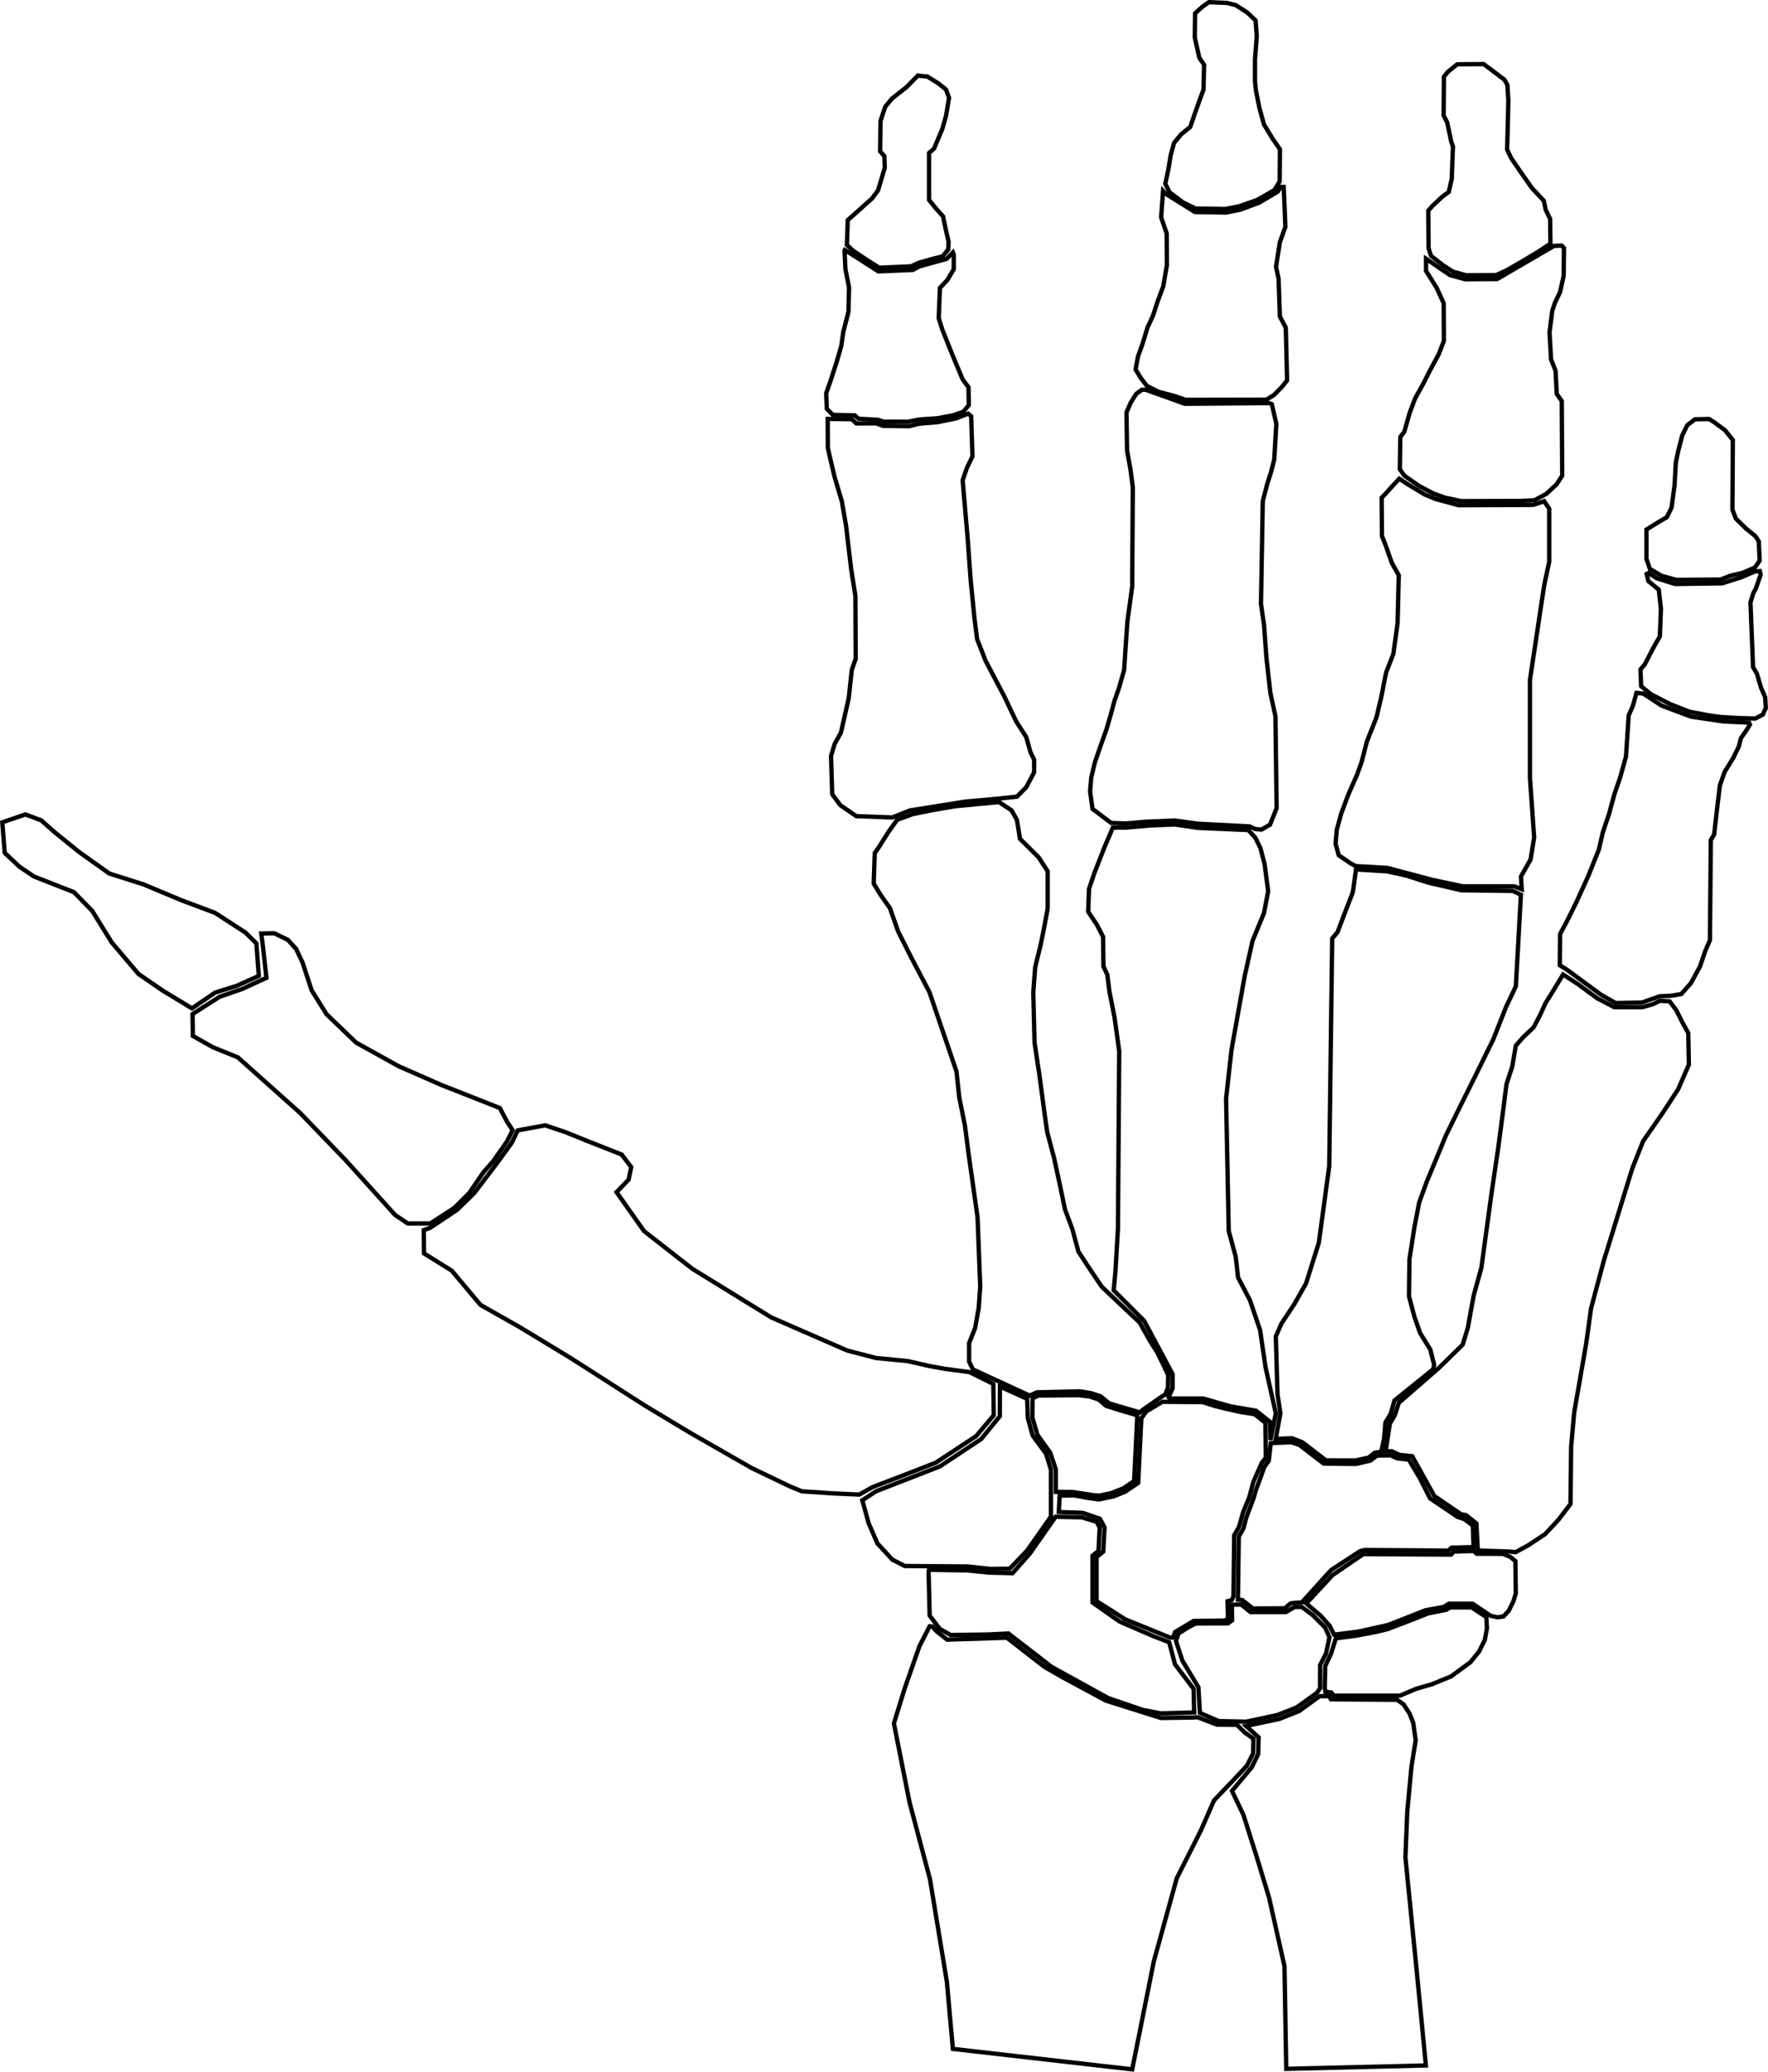 <?xml version="1.0" encoding="UTF-8" standalone="no"?>
<!-- Created with Inkscape (http://www.inkscape.org/) -->

<svg
   xmlns:dc="http://purl.org/dc/elements/1.1/"
   xmlns:cc="http://creativecommons.org/ns#"
   xmlns:rdf="http://www.w3.org/1999/02/22-rdf-syntax-ns#"
   xmlns:svg="http://www.w3.org/2000/svg"
   xmlns="http://www.w3.org/2000/svg"
   xmlns:sodipodi="http://sodipodi.sourceforge.net/DTD/sodipodi-0.dtd"
   xmlns:inkscape="http://www.inkscape.org/namespaces/inkscape"
   width="329.73"
   height="386.26"
   viewBox="0 0 329.73 386.26"
   version="1.1"
   id="svg8"
   inkscape:version="0.92.4 (5da689c313, 2019-01-14)"
   sodipodi:docname="skeleton hand anatomy.svg">
  <defs
     id="defs2" />
  <sodipodi:namedview
     id="base"
     pagecolor="#ffffff"
     bordercolor="#666666"
     borderopacity="1.0"
     inkscape:pageopacity="0.0"
     inkscape:pageshadow="2"
     inkscape:zoom="1"
     inkscape:cx="12.406432"
     inkscape:cy="131.27085"
     inkscape:document-units="px"
     inkscape:current-layer="layer1"
     showgrid="false"
     inkscape:window-width="1366"
     inkscape:window-height="705"
     inkscape:window-x="-8"
     inkscape:window-y="-8"
     inkscape:window-maximized="1"
     units="px"
     fit-margin-top="0"
     fit-margin-left="0"
     fit-margin-right="0"
     fit-margin-bottom="0" />
  <g
     inkscape:label="Layer 1"
     inkscape:groupmode="layer"
     id="layer1"
     transform="translate(-6.339,-206.418)">
    <path
       style="fill:none;stroke:#000000;stroke-width:0.808px;stroke-linecap:butt;stroke-linejoin:miter;stroke-opacity:1"
       d="m 167.158,486.128 1.178,4.27 1.627,3.77 2.806,3.043 2.301,1.181 11.784,0.087 4.153,0.454 3.648,-0.04 3.255,-3.407 2.75,-3.906 1.683,-2.407 v -8.721 l -0.898,-2.953 -2.525,-3.452 -0.898,-3.27 -0.113,-3.543 -5.082,-2.302 -0.025,5.527 -3.479,4.27 -7.688,5.087 -11.897,4.633 z"
       id="path27"
       inkscape:connector-curvature="0"
       sodipodi:nodetypes="cccccccccccccccccccccc" />
    <path
       style="fill:none;stroke:#000000;stroke-width:0.808px;stroke-linecap:butt;stroke-linejoin:miter;stroke-opacity:1"
       d="m 179.521,499.469 0.198,8.158 1.865,2.473 2.063,1.156 6.984,-0.097 3.77,-0.193 8.054,6.229 10.55,5.814 6.509,2.226 3.311,0.636 6.229,-0.182 -0.113,-4.406 -3.479,-4.588 -1.066,-4.088 -2.974,-1.136 -6.285,-2.725 -5.05,-3.543 v -8.721 l 1.122,-0.908 0.224,-4.361 -0.565,-1.06 -2.778,-0.835 -4.881,-0.111 -4.821,6.89 -3.211,3.632 -4.451,-0.111 -3.928,-0.408 -7.211,-0.113 z"
       id="path29"
       inkscape:connector-curvature="0"
       sodipodi:nodetypes="ccccccccccccccccccccccccccccc" />
    <path
       style="fill:none;stroke:#000000;stroke-width:0.808px;stroke-linecap:butt;stroke-linejoin:miter;stroke-opacity:1"
       d="m 179.719,509.619 -1.905,3.726 -2.744,7.85 -2.02,6.541 2.918,14.717 3.816,14.354 3.142,19.077 1.122,12.537 33.445,3.815 4.04,-20.167 4.265,-15.443 4.489,-8.903 2.469,-5.632 3.816,-3.997 2.301,-2.453 1.178,-2.317 0.055,-2.725 -1.627,-1.181 -1.459,-1.408 -3.704,-0.04 -3.648,-1.386 v 0 l -0.827,0.055 -6.019,0.087 -10.241,-3.236 -8.165,-4.395 -3.311,-1.908 -6.986,-5.428 -11.139,0.363 -1.992,-1.59 -0.786,-0.863 -0.365,-0.061 z"
       id="path31"
       inkscape:connector-curvature="0"
       sodipodi:nodetypes="ccccccccccccccccccccccccccccccccc" />
    <path
       style="fill:none;stroke:#000000;stroke-width:0.808px;stroke-linecap:butt;stroke-linejoin:miter;stroke-opacity:1"
       d="m 236.104,540.324 2.143,4.497 2.46,7.773 2.301,7.58 2.88,12.802 0.337,19.168 26.038,-0.636 -1.683,-17.351 -2.132,-21.439 0.337,-8.449 0.786,-8.449 0.786,-4.906 -0.449,-3.27 -0.673,-1.726 -1.122,-1.726 -1.214,-0.858 -12.34,-0.097 -0.357,-0.578 h -1.746 l -3.809,2.762 -3.69,1.477 -6.23,1.317 2.341,2.12 -0.079,3.115 -1.19,2.441 z"
       id="path33"
       inkscape:connector-curvature="0" />
    <path
       style="fill:none;stroke:#000000;stroke-width:0.808px;stroke-linecap:butt;stroke-linejoin:miter;stroke-opacity:1"
       d="m 230.12,525.782 3.507,1.522 5.135,0.113 5.808,-1.249 3.591,-1.408 3.788,-2.725 0.583,-0.853 v -4.304 l 1.111,-2.184 0.635,-3.019 -0.794,-1.799 -2.301,-2.312 -2.063,-1.542 -1.323,7.9e-4 -1.627,0.954 h -6.622 l -1.74,-1.408 -1.74,0.04 0.055,2.907 -0.758,0.569 -6.032,0.025 -1.403,0.727 -1.796,1.136 -0.477,1.408 1.207,3.689 2.974,4.918 z"
       id="path35"
       inkscape:connector-curvature="0"
       sodipodi:nodetypes="ccccccccccccccccccccccccccc" />
    <path
       style="fill:none;stroke:#000000;stroke-width:0.808px;stroke-linecap:butt;stroke-linejoin:miter;stroke-opacity:1"
       d="m 253.408,521.103 0.113,0.773 1.094,0.087 0.477,0.59 h 12.345 l 3.03,-1.272 2.974,-0.863 3.535,-1.453 3.591,-2.635 1.627,-1.998 1.066,-2.18 0.393,-2.135 -0.113,-2.09 -2.75,-1.817 h -3.984 l -0.786,0.454 v 0 l -3.255,0.636 -3.928,1.544 -3.704,1.408 -2.245,0.545 -3.591,0.682 -3.816,0.499 -0.889,2.811 -1.111,2.377 z"
       id="path37"
       inkscape:connector-curvature="0"
       sodipodi:nodetypes="cccccccccccccccccccccccccc" />
    <path
       style="fill:none;stroke:#000000;stroke-width:0.808px;stroke-linecap:butt;stroke-linejoin:miter;stroke-opacity:1"
       d="m 249.952,505.379 2.698,2.281 1.667,1.895 0.833,1.638 4.523,-0.577 5.515,-1.221 7.023,-2.762 3.373,-0.61 0.992,-0.61 h 4.404 l 3.333,2.248 1.27,0.289 1.151,-0.161 0.992,-1.06 0.873,-1.799 0.437,-1.413 -0.079,-6.038 -0.913,-0.771 -1.389,-0.577 -4.92,-0.03 -0.551,-0.521 -3.76,0.136 -0.449,0.545 -16.386,-0.087 -5.724,3.906 z"
       id="path39"
       inkscape:connector-curvature="0" />
    <path
       style="fill:none;stroke:#000000;stroke-width:0.808px;stroke-linecap:butt;stroke-linejoin:miter;stroke-opacity:1"
       d="m 203.964,485.273 v 0 l -0.159,3.051 4.484,0.161 3.174,1.092 0.873,1.606 -0.238,4.529 -1.254,1.001 v 8.221 l 5.359,3.407 8.333,3.384 h 0.589 l 0.365,-1.022 3.451,-2.067 5.834,-0.079 0.595,-0.353 -0.099,-3.244 0.794,-0.224 0.317,-0.674 0.135,-11.393 0.898,-1.59 0.786,-2.771 1.122,-2.725 0.786,-2.907 1.515,-3.452 0.786,-1.045 -0.075,-6.492 -2.024,-1.606 -2.54,-0.386 -2.738,-0.611 -2.182,-0.546 -2.222,-0.706 -7.499,-0.061 -3.016,1.799 -0.913,1.285 -0.595,12.045 -2.42,1.638 -2.063,0.835 -2.857,0.611 -2.222,-0.321 -2.381,-0.45 z"
       id="path41"
       inkscape:connector-curvature="0"
       sodipodi:nodetypes="cccccccccccccccccccccccccccccccccccccccccc" />
    <path
       style="fill:none;stroke:#000000;stroke-width:0.808px;stroke-linecap:butt;stroke-linejoin:miter;stroke-opacity:1"
       d="m 242.969,478.753 -0.833,1.188 -1.627,4.464 -0.357,1.285 -1.389,3.694 -0.516,1.991 -0.873,1.51 -0.159,11.788 0.794,0.061 1.984,1.574 5.952,-0.03 1.058,-0.899 0.887,-0.13 1.23,-0.061 4.325,-4.786 1.145,-1.26 5.403,-3.526 0.864,-0.208 15.603,0.111 0.595,-0.546 4.107,-0.097 -0.144,-4.024 -1.627,-1.226 -1.178,-0.364 -5.165,-3.475 -1.905,-3.758 -2.063,-3.469 -2.222,-0.256 -1.151,-0.546 -2.579,0.061 -1.23,0.931 -2.698,0.611 -5.992,-0.061 -4.523,-3.469 -1.508,-0.514 -3.849,0.16 z"
       id="path43"
       inkscape:connector-curvature="0"
       sodipodi:nodetypes="ccccccccccccccccccccccccccccccccccccc" />
    <path
       style="fill:none;stroke:#000000;stroke-width:0.808px;stroke-linecap:butt;stroke-linejoin:miter;stroke-opacity:1"
       d="m 198.924,467.11 -0.04,3.645 0.952,3.212 2.381,3.308 1.032,3.116 v 4.175 l 3.135,0.03 3.968,0.61 1.071,0.061 2.103,-0.45 2.301,-0.899 2.024,-1.381 0.595,-12.237 -1.627,-0.483 -1.548,-0.45 -2.659,-0.836 -1.389,-1.188 -1.746,-0.577 -1.944,-0.225 -7.499,0.061 z"
       id="path45"
       inkscape:connector-curvature="0" />
    <path
       id="path53"
       style="fill:none;stroke:#000000;stroke-width:0.808px;stroke-linecap:butt;stroke-linejoin:miter;stroke-opacity:1"
       d="m 297.851,388.107 -1.459,2.407 -1.852,2.998 -1.01,2.226 -1.178,2.226 -1.964,1.862 -1.347,1.544 -0.673,3.906 -1.066,3.27 -0.729,5.678 -0.786,5.996 -1.291,8.767 -1.887,13.826 -1.428,5.139 -1.111,6.103 -0.952,3.083 -4.404,4.304 -7.499,6.52 -0.754,2.345 -0.913,1.542 -0.794,5.171 1.151,-0.03 1.428,0.674 2.381,0.258 4.127,7.419 5,3.405 0.913,0.161 1.944,1.542 0.238,4.85 0.397,0.224 5.357,0.16 1.309,0.128 2.301,-1.253 3.214,-2.12 2.5,-2.698 2.222,-2.923 0.119,-10.663 0.574,-6.421 1.347,-7.722 0.898,-5.178 0.898,-6.495 2.413,-8.994 2.694,-8.721 2.581,-8.358 2.02,-5.087 3.591,-5.178 2.918,-4.451 2.02,-4.633 -0.113,-5.905 -1.01,-1.817 -1.235,-2.453 -1.235,-1.635 -1.796,-0.087 -1.347,0.636 -1.908,0.545 h -5.275 l -3.142,-1.635 -3.591,-2.635 z m -38.614,-19.584 -0.595,4.24 -1.627,4.208 -1.23,3.244 -0.992,1.188 -0.555,42.461 -1.944,14.26 -2.381,7.58 -2.143,3.79 -2.46,3.726 -1.032,2.377 0.317,10.792 0.535,3.525 -0.87,4.769 3.03,-0.113 1.967,0.764 4.385,3.372 5.436,0.005 2.48,-0.514 1.151,-0.916 1.22,-0.202 0.533,-2.362 0.253,-3.089 0.982,-1.59 0.701,-2.498 4.227,-3.411 3.016,-2.441 0.159,-0.835 -0.714,-2.826 -1.905,-3.083 -1.032,-2.955 -1.032,-3.854 0.079,-6.937 0.952,-6.103 0.873,-4.497 1.428,-3.918 1.825,-4.368 1.746,-4.24 2.46,-5.011 3.095,-6.231 3.254,-6.616 2.381,-6.038 1.825,-3.854 0.555,-9.828 0.397,-7.259 -1.508,-0.705 -9.602,-0.128 c 0,0 -5.238,-1.22 -5.635,-1.285 -0.397,-0.061 -4.047,-1.285 -4.523,-1.413 -0.476,-0.128 -3.73,-0.835 -3.73,-0.835 z m -45.354,-7.805 -1.587,3.726 -1.905,4.882 -0.952,2.826 -0.159,4.24 1.667,2.505 1.111,2.184 0.079,5.524 0.714,1.542 0.397,3.148 0.952,4.818 0.873,6.295 -0.238,33.146 -0.476,8.03 -0.317,3.405 5.674,5.685 5.317,9.957 v 2.634 l -0.754,1.638 0.198,0.258 h 6.269 l 5.158,1.477 4.682,0.803 2.607,2.064 0.084,3.407 v 0 l 0.999,-4.988 -1.905,-8.544 -1.032,-7.002 -1.905,-5.589 -2.191,-4.174 -0.449,-3.906 -1.291,-4.769 -0.505,-24.664 1.01,-9.084 2.469,-13.808 1.459,-6.541 2.132,-5.178 0.786,-4.088 -0.673,-5.087 -0.786,-2.998 -0.954,-1.908 -1.291,-1.408 -9.427,-0.408 -4.321,-0.636 -4.433,0.182 -4.658,0.408 z m -40.235,-1.445 -1.627,2.28 -1.865,2.955 -0.675,0.931 -0.198,5.717 1.23,2.023 1.807,2.572 1.515,4.315 2.469,4.906 3.367,6.405 2.806,8.221 2.245,6.586 0.505,4.769 1.066,5.314 0.729,5.587 1.627,11.492 0.505,12.9 -0.281,3.997 -0.673,3.77 -1.122,2.816 v 3.452 l 0.701,1.454 10.578,4.883 1.403,-0.613 7.94,-0.182 2.02,0.318 1.852,0.589 1.627,1.34 5.724,1.681 0.645,-0.545 3.202,-2.243 0.873,-0.546 0.516,-1.253 0.04,-2.377 -0.873,-1.863 -1.151,-2.345 -1.349,-2.12 -1.944,-3.469 -2.976,-2.794 -4.127,-3.918 -2.778,-4.143 -1.547,-2.377 -1.111,-4.143 -1.389,-3.726 -0.992,-4.753 -1.071,-4.946 -1.23,-4.593 -0.516,-3.565 -0.913,-6.873 -0.952,-6.36 -0.238,-9.346 0.357,-4.721 1.032,-4.208 0.563,-2.777 0.729,-3.906 v -6.995 l -1.683,-2.589 -3.479,-3.452 -0.561,-3.498 -1.005,-1.803 -2.341,-1.542 -3.849,0.353 -4.285,0.417 -4.166,0.706 -3.809,0.77 z m -88.275,76.489 0.04,4.347 5.171,3.212 5.371,6.391 7.335,4.153 9.62,5.84 13.628,8.727 8.297,4.996 11.664,6.684 7.095,3.407 2.285,0.941 5.772,0.389 4.93,0.227 2.485,-1.395 6.934,-2.66 4.89,-1.914 7.495,-4.932 3.287,-3.893 -0.08,-5.84 -4.449,-2.206 -4.649,-0.617 -3.006,-0.552 -3.808,-0.876 -5.972,-0.583 -5.371,-1.395 -14.149,-6.165 -14.75,-9.085 -8.979,-7.008 -5.131,-7.268 2.245,-2.336 0.481,-2.336 -1.764,-2.336 -6.253,-2.466 -4.169,-1.687 -3.848,-1.298 -5.131,0.941 -1.102,2.304 -2.826,3.893 -4.209,5.532 -3.187,3.098 -5.05,3.374 z"
       inkscape:connector-curvature="0" />
    <path
       id="path73"
       style="fill:none;stroke:#000000;stroke-width:0.808px;stroke-linecap:butt;stroke-linejoin:miter;stroke-opacity:1"
       d="m 322.447,284.597 -1.428,1.092 -0.952,1.927 -0.714,2.762 -0.476,2.313 -0.238,4.24 -0.555,4.111 -0.873,1.799 -2.063,1.221 -1.746,1.092 v 5.46 l 0.635,1.863 2.143,1.285 2.778,0.77 8.253,-0.061 1.825,-0.705 2.381,-0.577 2.222,-0.964 0.873,-1.285 -0.159,-3.597 -0.635,-0.964 -1.746,-1.413 -1.905,-1.863 -0.635,-1.67 0.079,-12.976 -1.428,-1.799 -1.984,-1.477 -1.032,-0.642 z m -44.517,-66.052 -1.571,1.272 -0.729,0.908 -0.055,7.222 0.673,1.317 0.729,3.498 0.337,0.999 -0.224,5.996 -0.561,2.453 -1.178,0.863 -1.852,1.726 -0.786,0.908 0.055,6.995 0.449,1.408 2.188,1.726 1.908,1.226 2.469,0.682 5.612,-0.04 1.964,-0.908 2.918,-1.681 2.806,-1.681 2.413,-1.59 -0.055,-4.588 -0.842,-1.771 -0.337,-1.635 -2.245,-2.407 -2.132,-3.043 -1.683,-2.453 -0.786,-1.635 0.168,-6.314 0.055,-2.952 -0.168,-2.771 -0.561,-1 -2.469,-1.862 -1.403,-1.045 -4.882,0.04 z m -46.127,-11.719 -1.235,0.863 -1.347,1.226 -0.055,4.497 0.842,3.77 0.898,1.317 -0.113,4.633 -0.73,1.953 -1.01,2.862 -0.73,2.135 -1.683,1.363 -1.347,1.635 -0.617,2.271 -0.449,2.725 -0.561,2.589 0.786,1.59 2.525,1.908 2.357,1.136 5.499,0.087 2.581,-0.499 3.367,-1.181 3.255,-1.862 0.954,-1.59 0.055,-5.996 -1.403,-2.044 -1.571,-2.589 -0.842,-3.043 -0.673,-3.361 -0.168,-1.726 v -3.997 l 0.337,-4.315 -0.224,-2.952 -1.515,-1.454 -2.189,-1.408 -1.627,-0.408 z m -54.266,13.662 -2.143,2.184 -2.698,2.12 -1.27,1.542 -0.873,2.634 -0.079,5.653 0.794,0.9 0.079,2.184 -0.555,1.863 -0.714,2.377 -1.111,1.477 -4.523,4.047 -0.159,4.625 1.19,1.092 2.698,1.799 2.143,1.349 5.952,-0.258 1.349,-0.642 2.46,-0.706 2.063,-0.514 1.032,-1.285 0.079,-1.413 -0.555,-2.441 -0.476,-2.312 -1.27,-1.413 -1.349,-1.67 v -8.736 l 0.952,-0.836 0.635,-1.542 0.873,-2.056 0.714,-2.505 0.555,-3.34 -0.555,-1.542 -1.428,-1.156 -2.063,-1.285 -1.428,-0.128 z M 6.767,359.736 l 0.454,5.69 2.721,2.569 2.721,1.835 7.482,2.937 3.401,3.487 3.628,5.873 4.988,5.873 4.535,3.12 5.442,3.304 4.308,-2.937 4.081,-1.285 4.081,-1.835 -0.453,-6.057 -2.041,-2.019 -5.669,-3.671 -6.349,-2.386 -7.029,-2.937 -6.349,-2.019 -5.669,-4.038 -4.535,-3.671 -2.494,-2.202 -2.948,-1.101 z"
       inkscape:connector-curvature="0" />
    <path
       id="path75"
       style="fill:none;stroke:#000000;stroke-width:0.808px;stroke-linecap:butt;stroke-linejoin:miter;stroke-opacity:1"
       d="m 313.44,313.44 0.317,1.317 1.944,1.606 0.397,3.565 -0.198,5.139 -1.19,2.088 -1.627,3.148 -0.794,0.931 0.119,3.115 1.825,1.51 3.571,1.831 3.69,1.445 3.452,0.642 2.262,0.321 3.254,0.193 3.214,0.097 1.428,-0.738 0.556,-1.22 -0.119,-2.023 -0.754,-1.734 -0.794,-2.666 -0.714,-1.22 -0.476,-12.044 0.516,-1.702 0.476,-0.867 0.913,-2.634 -0.159,-0.642 -0.913,0.061 -2.539,1.092 -3.571,1.124 -8.809,0.128 -3.373,-1.06 -1.548,-0.995 z m -41.148,-58.777 v 2.248 l 1.984,3.18 1.309,2.858 0.04,7.034 -0.992,2.537 -1.587,2.923 -1.23,2.441 -1.548,2.794 -1.032,2.73 -0.992,3.501 -0.754,0.995 -0.079,6.006 0.833,1.188 2.698,1.895 2.738,1.445 2.182,0.771 2.976,0.642 10.753,-0.03 2.936,-0.128 2.222,-1.22 1.905,-1.767 1.032,-1.606 -0.079,-13.907 -0.935,-1.327 -0.224,-4.315 -0.842,-2.135 -0.281,-5.042 0.505,-3.997 0.505,-1.499 0.954,-1.999 0.673,-3.043 0.056,-5.178 -0.449,-0.454 -1.403,0.061 -10.606,6.177 -5.976,0.04 -2.834,-0.773 z m -49.044,-12.655 -0.357,4.914 1.032,3.019 0.04,5.91 -0.675,3.951 -1.032,2.762 -0.873,2.666 -1.032,2.248 -0.913,2.987 -0.873,2.441 -0.437,2.409 0.992,1.606 1.111,1.445 2.143,1.092 2.936,0.77 2.182,0.739 15.039,-0.03 1.389,-0.867 1.468,-1.478 0.992,-1.253 -0.238,-9.828 -1.111,-2.088 -0.238,-7.034 -0.476,-2.248 0.714,-4.561 1.032,-2.891 -0.317,-7.419 h -0.555 l -0.575,0.9 -3.452,2.04 -3.571,1.317 -2.579,0.514 -5.833,-0.097 -5.416,-3.372 z m -59.401,11.104 0.168,3.543 0.673,3.361 -0.113,4.542 -0.954,3.725 -0.393,2.68 -0.898,3.089 -1.122,3.452 -0.786,2.226 0.113,2.907 1.122,1.135 4.096,0.087 0.73,0.636 3.591,0.182 1.066,0.364 h 4.545 l 2.076,-0.408 3.367,-0.227 2.918,-0.545 1.964,-0.682 1.01,-1.226 -0.055,-3.316 -1.122,-1.544 -1.908,-4.588 -1.852,-4.633 -0.673,-2.135 0.225,-5.632 1.403,-1.499 1.178,-1.999 v -2.725 l -0.168,-0.408 -1.15,1.204 -5.078,1.408 -1.235,0.658 -6.425,0.273 -6.257,-3.997 z"
       inkscape:connector-curvature="0" />
    <path
       id="path77"
       style="fill:none;stroke:#000000;stroke-width:0.808px;stroke-linecap:butt;stroke-linejoin:miter;stroke-opacity:1"
       d="m 311.543,335.599 -0.673,2.407 -0.786,1.817 -0.505,7.676 -1.122,3.997 -1.066,3.089 -0.954,3.543 -1.178,3.498 -0.729,3.179 -1.964,4.906 -2.188,4.815 -1.796,3.634 -1.291,2.407 -0.055,5.814 1.319,0.818 6.369,4.679 2.722,1.544 4.91,-0.086 3.283,-1.159 2.217,-0.114 1.852,-0.319 1.796,-2.044 1.683,-3.089 0.954,-2.816 0.898,-2.089 0.168,-18.668 0.617,-1.045 0.673,-5.859 0.393,-3.27 0.898,-2.544 1.627,-2.634 1.01,-2.089 0.393,-1.544 1.01,-1.453 0.673,-1.09 -0.168,-0.364 -4.826,-0.227 -6.004,-0.886 -5.499,-2.067 -3.395,-2.226 z m -44.247,-39.926 -1.263,1.363 -1.347,1.499 -0.673,0.682 0.056,7.131 0.673,1.681 1.178,3.361 1.291,2.271 -0.225,8.948 -0.786,5.723 -1.347,3.452 -0.898,4.542 -0.898,3.816 -1.796,4.542 -1.01,3.906 -0.898,2.453 -1.571,3.543 -1.347,3.634 -0.786,2.907 -0.225,2.612 0.589,2.135 2.301,1.567 0.898,0.454 5.892,0.341 8.361,2.226 5.668,1.204 9.623,0.005 1.389,0.546 v 0 l -0.153,-2.369 1.796,-3.179 0.673,-4.088 -0.786,-11.083 v -18.351 l 0.786,-5.178 1.235,-8.267 0.673,-4.361 0.898,-4.179 v -9.902 l -0.954,-1.408 -1.066,0.386 -0.982,0.318 -13.889,0.061 -4.433,-1.204 -1.936,-0.818 -2.974,-1.794 z m -48.007,-16.579 -1.066,0.773 -1.01,1.635 -0.786,1.817 0.113,7.131 0.617,3.407 0.449,3.407 -0.113,18.487 -0.898,6.541 -0.617,9.084 -0.954,3.316 -0.842,2.408 -0.673,2.498 -0.786,2.725 -1.01,2.816 -1.178,3.407 -0.673,2.816 -0.225,2.589 0.449,3.27 3.48,2.631 2.718,0.097 3.73,-0.321 5.416,-0.225 4.385,0.594 9.563,0.498 1.067,0.496 1.178,0.087 1.571,-0.908 1.235,-3.089 -0.224,-17.124 -0.954,-4.406 -0.729,-6.541 -0.449,-6.132 -0.561,-3.861 0.337,-19.168 0.786,-3.043 0.786,-2.498 0.561,-2.226 0.393,-6.632 -0.842,-3.679 -0.483,-0.196 -15.753,0.128 -7.341,-2.634 z m -58.585,5.428 0.027,5.428 0.477,2.089 0.786,3.316 1.347,4.542 0.786,4.542 0.954,8.131 0.786,4.906 0.055,11.764 -0.73,2.089 -0.561,5.224 -0.561,2.498 -0.898,3.952 -1.178,2.135 -0.673,2.226 0.224,7.131 1.515,2.044 2.974,2.044 6.706,0.25 3.311,-1.317 10.269,-1.635 6.257,-0.568 3.423,-0.363 1.74,-1.771 1.459,-2.771 v -2.362 l -0.673,-1.363 -0.786,-2.816 -1.872,-2.933 -2.301,-4.818 -3.412,-6.488 -1.587,-4.047 -0.476,-3.726 -0.714,-7.13 -0.555,-7.708 -0.952,-11.049 0.794,-2.313 1.032,-2.12 -0.238,-7.516 -0.546,-0.475 -2.301,0.885 -3.423,0.704 -3.395,0.273 -1.908,0.477 -4.854,-0.061 -1.319,-0.477 -3.676,0.025 -0.814,-0.795 z m -118.453,110.958 0.056,4.084 3.741,2.111 4.648,1.881 11.62,10.37 8.446,8.764 6.632,7.341 2.608,2.891 2.381,1.606 h 4.195 l 4.478,-2.891 2.834,-2.845 2.608,-3.808 1.814,-2.065 2.608,-3.717 1.02,-2.065 -1.077,-1.652 -1.304,-2.478 -10.94,-4.313 -7.936,-3.487 -7.936,-4.405 -5.498,-5.277 -2.778,-4.451 -0.907,-2.753 -0.794,-2.432 -1.19,-2.524 -1.53,-1.698 -2.551,-1.239 -2.437,0.04 0.227,1.698 0.737,6.561 -4.591,2.111 -4.138,1.422 z"
       inkscape:connector-curvature="0" />
  </g>
</svg>
